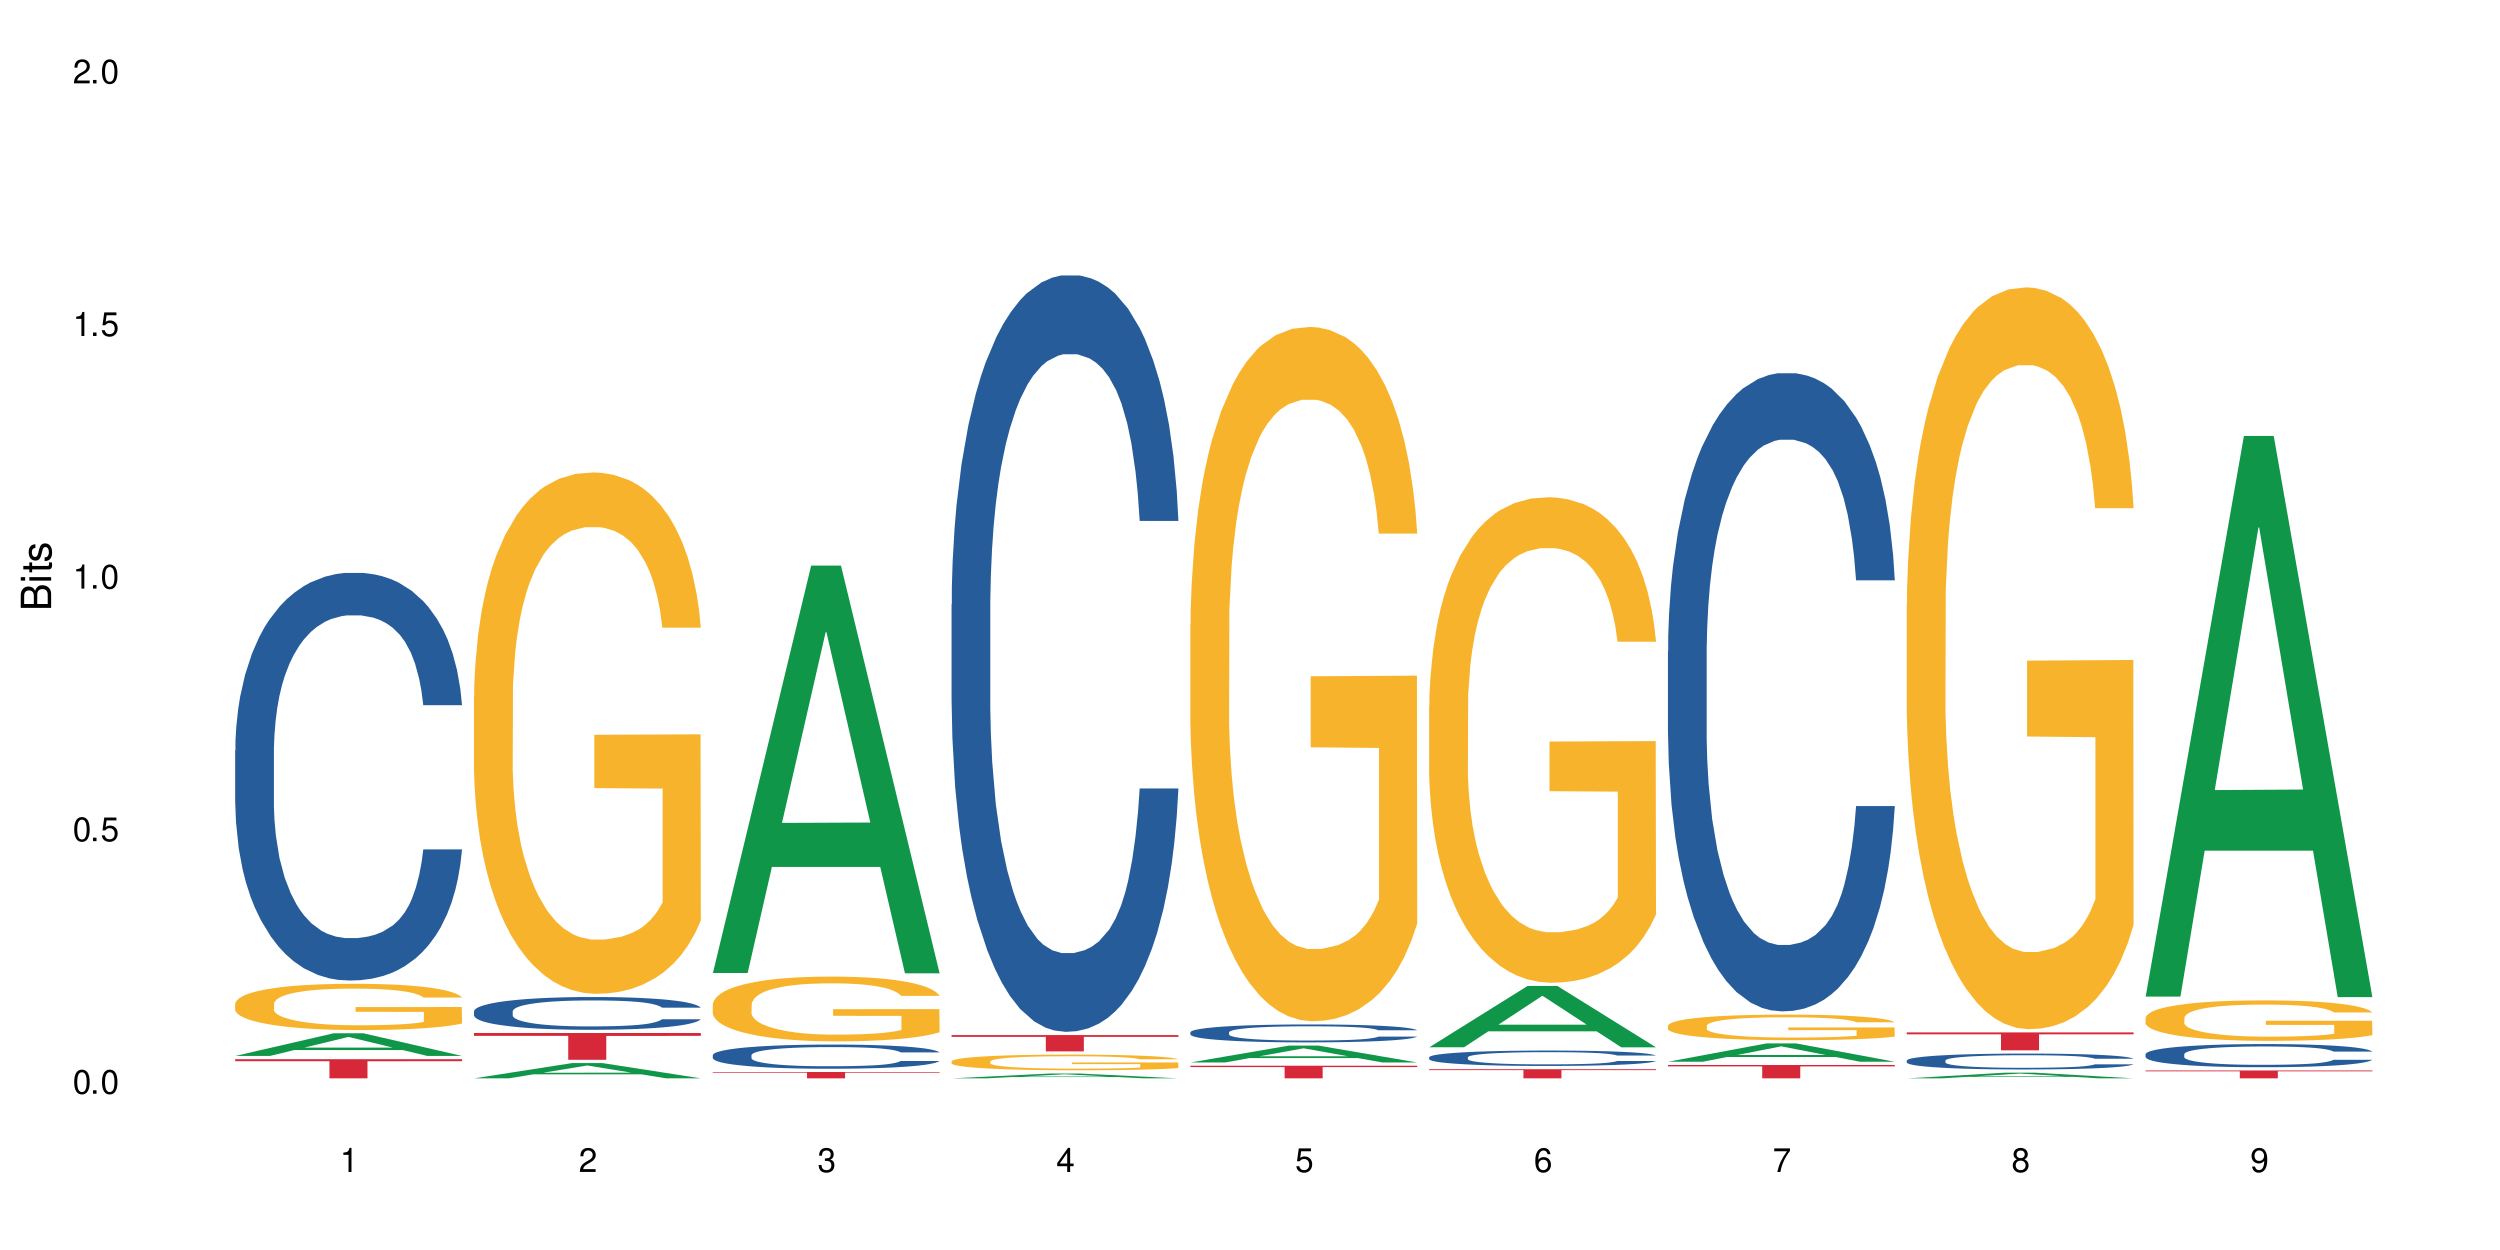<?xml version="1.0" encoding="UTF-8"?>
<svg xmlns="http://www.w3.org/2000/svg" xmlns:xlink="http://www.w3.org/1999/xlink" width="720" height="360" viewBox="0 0 720 360">
<defs>
<g>
<g id="glyph-0-0">
</g>
<g id="glyph-0-1">
<path d="M 2.641 -6.938 C 2 -6.938 1.422 -6.656 1.078 -6.172 C 0.641 -5.562 0.406 -4.641 0.406 -3.359 C 0.406 -1.016 1.188 0.219 2.641 0.219 C 4.078 0.219 4.859 -1.016 4.859 -3.297 C 4.859 -4.641 4.656 -5.547 4.203 -6.172 C 3.844 -6.656 3.281 -6.938 2.641 -6.938 Z M 2.641 -6.188 C 3.547 -6.188 4 -5.25 4 -3.375 C 4 -1.406 3.562 -0.484 2.625 -0.484 C 1.734 -0.484 1.281 -1.438 1.281 -3.344 C 1.281 -5.25 1.734 -6.188 2.641 -6.188 Z M 2.641 -6.188 "/>
</g>
<g id="glyph-0-2">
<path d="M 1.828 -1 L 0.828 -1 L 0.828 0 L 1.828 0 Z M 1.828 -1 "/>
</g>
<g id="glyph-0-3">
<path d="M 4.562 -6.797 L 1.062 -6.797 L 0.547 -3.094 L 1.328 -3.094 C 1.719 -3.562 2.047 -3.734 2.578 -3.734 C 3.484 -3.734 4.062 -3.109 4.062 -2.094 C 4.062 -1.125 3.484 -0.531 2.578 -0.531 C 1.828 -0.531 1.375 -0.906 1.188 -1.672 L 0.328 -1.672 C 0.453 -1.109 0.547 -0.844 0.75 -0.594 C 1.125 -0.078 1.828 0.219 2.594 0.219 C 3.969 0.219 4.922 -0.781 4.922 -2.219 C 4.922 -3.562 4.031 -4.484 2.719 -4.484 C 2.25 -4.484 1.859 -4.359 1.469 -4.062 L 1.734 -5.969 L 4.562 -5.969 Z M 4.562 -6.797 "/>
</g>
<g id="glyph-0-4">
<path d="M 2.484 -4.938 L 2.484 0 L 3.328 0 L 3.328 -6.938 L 2.766 -6.938 C 2.469 -5.875 2.281 -5.734 0.984 -5.562 L 0.984 -4.938 Z M 2.484 -4.938 "/>
</g>
<g id="glyph-0-5">
<path d="M 4.859 -0.828 L 1.281 -0.828 C 1.359 -1.406 1.672 -1.781 2.5 -2.281 L 3.469 -2.828 C 4.406 -3.344 4.906 -4.062 4.906 -4.906 C 4.906 -5.484 4.672 -6.031 4.266 -6.406 C 3.859 -6.766 3.375 -6.938 2.719 -6.938 C 1.859 -6.938 1.219 -6.625 0.844 -6.031 C 0.609 -5.672 0.5 -5.234 0.484 -4.531 L 1.328 -4.531 C 1.359 -5.016 1.406 -5.281 1.531 -5.516 C 1.75 -5.938 2.188 -6.203 2.703 -6.203 C 3.469 -6.203 4.031 -5.641 4.031 -4.891 C 4.031 -4.344 3.719 -3.859 3.125 -3.516 L 2.234 -3 C 0.812 -2.172 0.406 -1.531 0.328 -0.016 L 4.859 -0.016 Z M 4.859 -0.828 "/>
</g>
<g id="glyph-0-6">
<path d="M 2.125 -3.188 L 2.578 -3.188 C 3.5 -3.188 3.984 -2.766 3.984 -1.922 C 3.984 -1.062 3.469 -0.531 2.594 -0.531 C 1.656 -0.531 1.203 -1 1.156 -2.016 L 0.312 -2.016 C 0.344 -1.453 0.438 -1.094 0.609 -0.781 C 0.953 -0.109 1.625 0.219 2.547 0.219 C 3.953 0.219 4.859 -0.625 4.859 -1.938 C 4.859 -2.828 4.516 -3.297 3.703 -3.594 C 4.344 -3.844 4.656 -4.328 4.656 -5.031 C 4.656 -6.219 3.875 -6.938 2.578 -6.938 C 1.203 -6.938 0.484 -6.172 0.453 -4.703 L 1.297 -4.703 C 1.312 -5.125 1.344 -5.359 1.453 -5.578 C 1.641 -5.969 2.062 -6.203 2.594 -6.203 C 3.344 -6.203 3.797 -5.75 3.797 -5 C 3.797 -4.516 3.609 -4.219 3.25 -4.047 C 3.016 -3.953 2.703 -3.922 2.125 -3.906 Z M 2.125 -3.188 "/>
</g>
<g id="glyph-0-7">
<path d="M 3.141 -1.672 L 3.141 0 L 3.984 0 L 3.984 -1.672 L 4.984 -1.672 L 4.984 -2.438 L 3.984 -2.438 L 3.984 -6.938 L 3.359 -6.938 L 0.266 -2.578 L 0.266 -1.672 Z M 3.141 -2.438 L 1 -2.438 L 3.141 -5.5 Z M 3.141 -2.438 "/>
</g>
<g id="glyph-0-8">
<path d="M 4.781 -5.125 C 4.609 -6.266 3.891 -6.938 2.844 -6.938 C 2.094 -6.938 1.422 -6.578 1.031 -5.953 C 0.594 -5.266 0.406 -4.422 0.406 -3.172 C 0.406 -2 0.578 -1.25 0.984 -0.641 C 1.359 -0.078 1.953 0.219 2.703 0.219 C 3.984 0.219 4.922 -0.75 4.922 -2.094 C 4.922 -3.375 4.062 -4.281 2.844 -4.281 C 2.172 -4.281 1.641 -4.031 1.281 -3.516 C 1.281 -5.234 1.828 -6.188 2.797 -6.188 C 3.391 -6.188 3.797 -5.797 3.938 -5.125 Z M 2.734 -3.531 C 3.547 -3.531 4.062 -2.953 4.062 -2.031 C 4.062 -1.156 3.484 -0.531 2.703 -0.531 C 1.922 -0.531 1.328 -1.188 1.328 -2.078 C 1.328 -2.938 1.906 -3.531 2.734 -3.531 Z M 2.734 -3.531 "/>
</g>
<g id="glyph-0-9">
<path d="M 4.984 -6.797 L 0.438 -6.797 L 0.438 -5.969 L 4.109 -5.969 C 2.5 -3.656 1.828 -2.234 1.328 0 L 2.219 0 C 2.594 -2.172 3.453 -4.047 4.984 -6.094 Z M 4.984 -6.797 "/>
</g>
<g id="glyph-0-10">
<path d="M 3.75 -3.656 C 4.469 -4.094 4.688 -4.438 4.688 -5.078 C 4.688 -6.172 3.844 -6.938 2.641 -6.938 C 1.438 -6.938 0.594 -6.172 0.594 -5.094 C 0.594 -4.438 0.812 -4.094 1.516 -3.656 C 0.734 -3.266 0.359 -2.703 0.359 -1.922 C 0.359 -0.656 1.281 0.219 2.641 0.219 C 3.984 0.219 4.922 -0.656 4.922 -1.922 C 4.922 -2.703 4.531 -3.266 3.75 -3.656 Z M 2.641 -6.188 C 3.359 -6.188 3.812 -5.75 3.812 -5.062 C 3.812 -4.406 3.344 -3.984 2.641 -3.984 C 1.922 -3.984 1.453 -4.406 1.453 -5.078 C 1.453 -5.75 1.922 -6.188 2.641 -6.188 Z M 2.641 -3.266 C 3.484 -3.266 4.062 -2.719 4.062 -1.906 C 4.062 -1.078 3.484 -0.531 2.625 -0.531 C 1.797 -0.531 1.219 -1.094 1.219 -1.906 C 1.219 -2.719 1.781 -3.266 2.641 -3.266 Z M 2.641 -3.266 "/>
</g>
<g id="glyph-0-11">
<path d="M 0.516 -1.578 C 0.672 -0.453 1.406 0.219 2.438 0.219 C 3.188 0.219 3.859 -0.141 4.266 -0.766 C 4.688 -1.453 4.891 -2.297 4.891 -3.547 C 4.891 -4.719 4.703 -5.453 4.312 -6.078 C 3.938 -6.641 3.344 -6.938 2.594 -6.938 C 1.297 -6.938 0.359 -5.969 0.359 -4.625 C 0.359 -3.344 1.234 -2.453 2.453 -2.453 C 3.094 -2.453 3.578 -2.672 4.016 -3.203 C 4 -1.484 3.469 -0.531 2.5 -0.531 C 1.906 -0.531 1.484 -0.906 1.359 -1.578 Z M 2.578 -6.203 C 3.375 -6.203 3.969 -5.531 3.969 -4.641 C 3.969 -3.797 3.391 -3.188 2.547 -3.188 C 1.734 -3.188 1.234 -3.766 1.234 -4.688 C 1.234 -5.562 1.797 -6.203 2.578 -6.203 Z M 2.578 -6.203 "/>
</g>
<g id="glyph-1-0">
</g>
<g id="glyph-1-1">
<path d="M 0 -0.953 L 0 -4.891 C 0 -5.719 -0.234 -6.344 -0.734 -6.797 C -1.188 -7.234 -1.812 -7.469 -2.5 -7.469 C -3.547 -7.469 -4.188 -7 -4.625 -5.875 C -4.984 -6.688 -5.625 -7.094 -6.531 -7.094 C -7.172 -7.094 -7.734 -6.859 -8.141 -6.391 C -8.562 -5.922 -8.75 -5.344 -8.75 -4.5 L -8.75 -0.953 Z M -4.984 -2.062 L -7.766 -2.062 L -7.766 -4.219 C -7.766 -4.844 -7.688 -5.203 -7.453 -5.5 C -7.219 -5.812 -6.859 -5.969 -6.375 -5.969 C -5.891 -5.969 -5.531 -5.812 -5.297 -5.5 C -5.062 -5.203 -4.984 -4.844 -4.984 -4.219 Z M -0.984 -2.062 L -4 -2.062 L -4 -4.781 C -4 -5.766 -3.438 -6.359 -2.484 -6.359 C -1.547 -6.359 -0.984 -5.766 -0.984 -4.781 Z M -0.984 -2.062 "/>
</g>
<g id="glyph-1-2">
<path d="M -6.281 -1.797 L -6.281 -0.797 L 0 -0.797 L 0 -1.797 Z M -8.75 -1.797 L -8.75 -0.797 L -7.484 -0.797 L -7.484 -1.797 Z M -8.75 -1.797 "/>
</g>
<g id="glyph-1-3">
<path d="M -6.281 -3.047 L -6.281 -2.016 L -8.016 -2.016 L -8.016 -1.016 L -6.281 -1.016 L -6.281 -0.172 L -5.469 -0.172 L -5.469 -1.016 L -0.719 -1.016 C -0.078 -1.016 0.281 -1.453 0.281 -2.234 C 0.281 -2.5 0.25 -2.719 0.188 -3.047 L -0.641 -3.047 C -0.609 -2.906 -0.594 -2.766 -0.594 -2.562 C -0.594 -2.141 -0.719 -2.016 -1.156 -2.016 L -5.469 -2.016 L -5.469 -3.047 Z M -6.281 -3.047 "/>
</g>
<g id="glyph-1-4">
<path d="M -4.531 -5.25 C -5.766 -5.25 -6.469 -4.422 -6.469 -2.969 C -6.469 -1.516 -5.719 -0.562 -4.547 -0.562 C -3.562 -0.562 -3.094 -1.062 -2.734 -2.562 L -2.516 -3.484 C -2.344 -4.188 -2.094 -4.469 -1.641 -4.469 C -1.047 -4.469 -0.641 -3.875 -0.641 -3 C -0.641 -2.453 -0.797 -2 -1.062 -1.75 C -1.25 -1.594 -1.422 -1.531 -1.875 -1.469 L -1.875 -0.406 C -0.422 -0.453 0.281 -1.266 0.281 -2.922 C 0.281 -4.5 -0.5 -5.516 -1.719 -5.516 C -2.656 -5.516 -3.172 -4.984 -3.469 -3.734 L -3.703 -2.766 C -3.891 -1.953 -4.156 -1.609 -4.594 -1.609 C -5.188 -1.609 -5.547 -2.125 -5.547 -2.938 C -5.547 -3.75 -5.203 -4.172 -4.531 -4.203 Z M -4.531 -5.25 "/>
</g>
</g>
</defs>
<rect x="-72" y="-36" width="864" height="432" fill="rgb(100%, 100%, 100%)" fill-opacity="1"/>
<path fill-rule="nonzero" fill="rgb(6.275%, 58.824%, 28.235%)" fill-opacity="1" d="M 67.73 304.105 L 67.801 304.102 L 96.07 297.59 L 104.656 297.59 L 133.066 304.113 L 123.082 304.113 L 115.965 302.41 L 84.762 302.41 L 77.781 304.105 L 67.73 304.105 L 87.766 301.707 L 113.102 301.699 L 100.469 298.656 L 100.328 298.648 L 100.188 298.668 L 87.695 301.699 L 87.766 301.707 Z M 67.73 304.105 "/>
<path fill-rule="nonzero" fill="rgb(14.51%, 36.078%, 60%)" fill-opacity="1" d="M 67.73 216.078 L 67.812 215.973 L 67.812 213.395 L 68.051 209.316 L 68.605 204.168 L 69.164 200.625 L 70.598 194.293 L 72.59 188.176 L 74.664 183.453 L 76.176 180.664 L 77.531 178.52 L 80.637 174.547 L 82.629 172.508 L 84.781 170.684 L 87.41 168.859 L 89.324 167.785 L 93.625 166.07 L 96.812 165.316 L 99.281 164.996 L 104.621 164.996 L 107.809 165.426 L 110.117 165.961 L 112.668 166.82 L 114.82 167.785 L 118.562 170.148 L 121.91 173.152 L 123.426 174.867 L 125.816 178.195 L 127.648 181.414 L 128.922 184.207 L 130.355 188.176 L 131.629 193.004 L 132.586 198.48 L 133.066 203.094 L 121.91 203.094 L 121.352 198.801 L 120.715 195.473 L 119.52 191.074 L 118.324 187.961 L 116.652 184.848 L 115.137 182.812 L 113.066 180.773 L 111.234 179.484 L 109.32 178.52 L 107.488 177.875 L 103.984 177.23 L 99.922 177.23 L 98.406 177.445 L 95.297 178.305 L 93.625 179.055 L 91.234 180.559 L 89.562 181.953 L 87.57 184.098 L 86.215 185.922 L 84.543 188.715 L 83.348 191.18 L 81.992 194.723 L 81.195 197.406 L 80.48 200.41 L 79.84 203.953 L 79.363 207.707 L 79.043 211.68 L 78.887 215.543 L 78.887 232.176 L 79.043 236.039 L 79.441 240.547 L 80.48 247.094 L 81.992 252.781 L 83.746 257.289 L 85.418 260.508 L 86.375 262.012 L 87.648 263.727 L 89.641 265.875 L 92.512 268.02 L 94.184 268.879 L 96.734 269.738 L 99.363 270.168 L 102.867 270.168 L 105.977 269.738 L 108.047 269.199 L 110.199 268.34 L 113.145 266.516 L 114.98 264.801 L 116.57 262.762 L 117.766 260.723 L 118.562 259.004 L 119.758 255.68 L 120.715 252.031 L 121.434 248.273 L 121.91 244.625 L 133.066 244.625 L 132.586 248.918 L 131.871 253.102 L 131.152 256.215 L 130.039 259.973 L 128.762 263.297 L 126.93 267.055 L 125.418 269.523 L 123.426 272.207 L 121.59 274.246 L 119.602 276.07 L 116.652 278.215 L 114.738 279.289 L 112.668 280.254 L 110.199 281.113 L 107.09 281.863 L 103.746 282.293 L 100.637 282.398 L 97.289 282.188 L 94.82 281.758 L 91.555 280.789 L 87.492 278.859 L 84.543 276.82 L 82.23 274.781 L 80.238 272.633 L 78.008 269.738 L 75.141 265.016 L 73.387 261.367 L 72.191 258.359 L 70.84 254.176 L 69.883 250.418 L 68.766 244.41 L 67.969 236.789 L 67.73 230.887 Z M 67.73 216.078 "/>
<path fill-rule="nonzero" fill="rgb(96.863%, 70.196%, 16.863%)" fill-opacity="1" d="M 67.73 289.039 L 67.812 289.027 L 67.812 288.781 L 68.129 288.234 L 68.926 287.48 L 69.961 286.859 L 71.078 286.371 L 71.793 286.117 L 72.988 285.75 L 74.023 285.484 L 76.656 284.938 L 80 284.426 L 81.832 284.207 L 83.906 284 L 86.852 283.766 L 88.207 283.684 L 92.352 283.488 L 97.051 283.367 L 102.23 283.328 L 104.621 283.34 L 107.887 283.391 L 112.348 283.523 L 114.898 283.645 L 116.891 283.766 L 118.961 283.926 L 121.512 284.168 L 123.902 284.461 L 125.816 284.754 L 127.727 285.117 L 129.32 285.508 L 130.676 285.934 L 131.871 286.445 L 132.586 286.871 L 133.066 287.297 L 121.988 287.297 L 121.352 286.871 L 120.637 286.543 L 119.441 286.141 L 118.246 285.848 L 117.051 285.617 L 114.82 285.301 L 112.906 285.105 L 110.516 284.938 L 108.207 284.828 L 105.578 284.754 L 103.984 284.73 L 99.762 284.73 L 95.938 284.812 L 93.707 284.91 L 92.113 285.008 L 89.879 285.191 L 88.527 285.336 L 87.73 285.434 L 85.34 285.812 L 83.746 286.152 L 82.871 286.383 L 81.754 286.75 L 80.957 287.078 L 80.082 287.566 L 79.602 287.93 L 78.965 288.758 L 78.887 290.949 L 79.125 291.414 L 79.602 291.91 L 80.238 292.352 L 81.195 292.812 L 82.152 293.164 L 83.824 293.641 L 85.258 293.957 L 86.375 294.164 L 88.527 294.492 L 89.402 294.602 L 91.473 294.82 L 93.625 294.992 L 96.254 295.137 L 98.246 295.211 L 101.434 295.273 L 105.496 295.273 L 110.277 295.199 L 113.305 295.102 L 115.379 295.004 L 116.73 294.918 L 118.406 294.785 L 119.602 294.664 L 120.715 294.531 L 122.07 294.324 L 122.07 291.414 L 102.391 291.402 L 102.391 290.035 L 132.984 290.023 L 133.066 294.785 L 131.391 295.113 L 129.32 295.43 L 127.328 295.676 L 125.258 295.879 L 122.309 296.113 L 119.918 296.258 L 116.254 296.43 L 112.906 296.539 L 109.402 296.609 L 106.293 296.648 L 102.629 296.66 L 99.363 296.637 L 95.855 296.562 L 93.066 296.465 L 90.52 296.344 L 87.969 296.184 L 84.781 295.93 L 82.711 295.723 L 80.559 295.469 L 78.406 295.164 L 76.496 294.832 L 75.219 294.578 L 73.945 294.285 L 72.59 293.922 L 71.316 293.508 L 70.359 293.129 L 69.484 292.703 L 68.848 292.301 L 68.211 291.754 L 67.891 291.316 L 67.73 290.938 Z M 67.73 289.039 "/>
<path fill-rule="nonzero" fill="rgb(83.922%, 15.686%, 22.353%)" fill-opacity="1" d="M 67.73 305.043 L 133.066 305.043 L 133.066 305.633 L 105.836 305.637 L 105.836 310.566 L 94.879 310.566 L 94.879 305.645 L 94.723 305.633 L 67.73 305.633 Z M 67.73 305.043 "/>
<path fill-rule="nonzero" fill="rgb(6.275%, 58.824%, 28.235%)" fill-opacity="1" d="M 136.504 310.562 L 136.574 310.559 L 164.844 306.156 L 173.43 306.156 L 201.836 310.566 L 191.855 310.566 L 184.738 309.414 L 153.535 309.414 L 146.555 310.562 L 136.504 310.562 L 156.535 308.941 L 181.875 308.934 L 169.242 306.875 L 169.102 306.871 L 168.961 306.883 L 156.469 308.934 L 156.535 308.941 Z M 136.504 310.562 "/>
<path fill-rule="nonzero" fill="rgb(14.51%, 36.078%, 60%)" fill-opacity="1" d="M 136.504 291.254 L 136.582 291.242 L 136.582 291.035 L 136.824 290.711 L 137.379 290.297 L 137.938 290.012 L 139.371 289.5 L 141.363 289.012 L 143.434 288.629 L 144.949 288.406 L 146.305 288.234 L 149.41 287.914 L 151.402 287.75 L 153.555 287.605 L 156.184 287.457 L 158.098 287.371 L 162.398 287.234 L 165.586 287.172 L 168.055 287.148 L 173.395 287.148 L 176.582 287.18 L 178.891 287.223 L 181.441 287.293 L 183.594 287.371 L 187.336 287.562 L 190.684 287.801 L 192.195 287.941 L 194.586 288.207 L 196.418 288.465 L 197.695 288.691 L 199.129 289.012 L 200.402 289.398 L 201.359 289.836 L 201.836 290.207 L 190.684 290.207 L 190.125 289.863 L 189.488 289.598 L 188.293 289.242 L 187.098 288.992 L 185.426 288.742 L 183.91 288.578 L 181.84 288.414 L 180.008 288.312 L 178.094 288.234 L 176.262 288.184 L 172.758 288.129 L 168.691 288.129 L 167.18 288.148 L 164.07 288.215 L 162.398 288.277 L 160.008 288.398 L 158.336 288.508 L 156.344 288.684 L 154.988 288.828 L 153.316 289.055 L 152.121 289.25 L 150.766 289.535 L 149.969 289.75 L 149.25 289.992 L 148.613 290.277 L 148.137 290.578 L 147.816 290.898 L 147.66 291.211 L 147.66 292.547 L 147.816 292.855 L 148.215 293.219 L 149.25 293.746 L 150.766 294.203 L 152.52 294.566 L 154.191 294.824 L 155.148 294.945 L 156.422 295.082 L 158.414 295.254 L 161.281 295.426 L 162.957 295.496 L 165.504 295.566 L 168.137 295.602 L 171.641 295.602 L 174.746 295.566 L 176.82 295.523 L 178.973 295.453 L 181.918 295.309 L 183.75 295.168 L 185.344 295.004 L 186.539 294.84 L 187.336 294.703 L 188.531 294.434 L 189.488 294.141 L 190.203 293.84 L 190.684 293.547 L 201.836 293.547 L 201.359 293.891 L 200.645 294.227 L 199.926 294.48 L 198.809 294.781 L 197.535 295.047 L 195.703 295.352 L 194.188 295.547 L 192.195 295.766 L 190.363 295.926 L 188.371 296.074 L 185.426 296.246 L 183.512 296.332 L 181.441 296.41 L 178.973 296.48 L 175.863 296.539 L 172.516 296.574 L 169.41 296.582 L 166.062 296.566 L 163.594 296.531 L 160.328 296.453 L 156.262 296.297 L 153.316 296.133 L 151.004 295.973 L 149.012 295.797 L 146.781 295.566 L 143.914 295.188 L 142.16 294.895 L 140.965 294.652 L 139.609 294.316 L 138.656 294.012 L 137.539 293.531 L 136.742 292.918 L 136.504 292.441 Z M 136.504 291.254 "/>
<path fill-rule="nonzero" fill="rgb(96.863%, 70.196%, 16.863%)" fill-opacity="1" d="M 136.504 200.375 L 136.582 200.238 L 136.582 197.492 L 136.902 191.324 L 137.699 182.82 L 138.734 175.828 L 139.852 170.34 L 140.566 167.461 L 141.762 163.348 L 142.797 160.332 L 145.426 154.16 L 148.773 148.402 L 150.605 145.934 L 152.68 143.602 L 155.625 140.996 L 156.98 140.035 L 161.125 137.84 L 165.824 136.469 L 171.004 136.059 L 173.395 136.195 L 176.66 136.746 L 181.121 138.254 L 183.672 139.625 L 185.664 140.996 L 187.734 142.777 L 190.285 145.52 L 192.676 148.812 L 194.586 152.102 L 196.5 156.219 L 198.094 160.605 L 199.449 165.406 L 200.645 171.164 L 201.359 175.965 L 201.836 180.766 L 190.762 180.766 L 190.125 175.965 L 189.41 172.262 L 188.215 167.734 L 187.02 164.445 L 185.824 161.84 L 183.594 158.273 L 181.68 156.078 L 179.289 154.16 L 176.98 152.926 L 174.348 152.102 L 172.758 151.828 L 168.535 151.828 L 164.707 152.789 L 162.477 153.887 L 160.883 154.984 L 158.652 157.039 L 157.301 158.684 L 156.504 159.781 L 154.113 164.035 L 152.52 167.875 L 151.641 170.48 L 150.527 174.594 L 149.73 178.297 L 148.852 183.781 L 148.375 187.895 L 147.738 197.219 L 147.66 221.902 L 147.898 227.113 L 148.375 232.738 L 149.012 237.672 L 149.969 242.883 L 150.926 246.859 L 152.598 252.211 L 154.031 255.773 L 155.148 258.105 L 157.301 261.809 L 158.176 263.043 L 160.246 265.512 L 162.398 267.43 L 165.027 269.078 L 167.02 269.898 L 170.207 270.586 L 174.27 270.586 L 179.051 269.762 L 182.078 268.664 L 184.148 267.566 L 185.504 266.609 L 187.176 265.102 L 188.371 263.727 L 189.488 262.219 L 190.844 259.891 L 190.844 227.113 L 171.164 226.977 L 171.164 211.617 L 201.758 211.48 L 201.836 265.102 L 200.164 268.801 L 198.094 272.367 L 196.102 275.109 L 194.031 277.441 L 191.082 280.047 L 188.691 281.691 L 185.027 283.613 L 181.68 284.848 L 178.176 285.668 L 175.066 286.082 L 171.402 286.219 L 168.137 285.945 L 164.629 285.121 L 161.84 284.023 L 159.289 282.652 L 156.742 280.871 L 153.555 277.988 L 151.484 275.66 L 149.332 272.777 L 147.18 269.352 L 145.27 265.648 L 143.992 262.77 L 142.719 259.477 L 141.363 255.363 L 140.09 250.699 L 139.133 246.449 L 138.258 241.648 L 137.617 237.125 L 136.98 230.953 L 136.664 226.016 L 136.504 221.766 Z M 136.504 200.375 "/>
<path fill-rule="nonzero" fill="rgb(83.922%, 15.686%, 22.353%)" fill-opacity="1" d="M 136.504 297.512 L 201.836 297.512 L 201.836 298.336 L 174.609 298.344 L 174.609 305.227 L 163.652 305.227 L 163.652 298.352 L 163.496 298.336 L 136.504 298.336 Z M 136.504 297.512 "/>
<path fill-rule="nonzero" fill="rgb(6.275%, 58.824%, 28.235%)" fill-opacity="1" d="M 205.277 280.219 L 205.348 280.109 L 233.617 162.898 L 242.203 162.898 L 270.609 280.328 L 260.629 280.328 L 253.508 249.676 L 222.309 249.676 L 215.328 280.219 L 205.277 280.219 L 225.309 236.996 L 250.648 236.887 L 238.012 182.082 L 237.875 181.973 L 237.734 182.305 L 225.238 236.887 L 225.309 236.996 Z M 205.277 280.219 "/>
<path fill-rule="nonzero" fill="rgb(14.51%, 36.078%, 60%)" fill-opacity="1" d="M 205.277 303.871 L 205.355 303.863 L 205.355 303.711 L 205.594 303.469 L 206.152 303.164 L 206.711 302.953 L 208.145 302.578 L 210.137 302.215 L 212.207 301.938 L 213.723 301.77 L 215.078 301.645 L 218.184 301.406 L 220.176 301.285 L 222.328 301.18 L 224.957 301.07 L 226.867 301.008 L 231.172 300.906 L 234.359 300.859 L 236.828 300.84 L 242.168 300.84 L 245.352 300.867 L 247.664 300.898 L 250.215 300.949 L 252.363 301.008 L 256.109 301.148 L 259.457 301.324 L 260.969 301.426 L 263.359 301.625 L 265.191 301.816 L 266.469 301.98 L 267.902 302.215 L 269.176 302.5 L 270.133 302.824 L 270.609 303.098 L 259.457 303.098 L 258.898 302.844 L 258.262 302.648 L 257.066 302.387 L 255.871 302.203 L 254.195 302.02 L 252.684 301.898 L 250.613 301.777 L 248.777 301.699 L 246.867 301.645 L 245.035 301.605 L 241.527 301.566 L 237.465 301.566 L 235.953 301.578 L 232.844 301.629 L 231.172 301.676 L 228.781 301.766 L 227.109 301.848 L 225.117 301.973 L 223.762 302.082 L 222.09 302.246 L 220.895 302.395 L 219.539 302.602 L 218.742 302.762 L 218.023 302.941 L 217.387 303.152 L 216.91 303.375 L 216.59 303.609 L 216.43 303.836 L 216.43 304.824 L 216.59 305.051 L 216.988 305.32 L 218.023 305.707 L 219.539 306.043 L 221.293 306.312 L 222.965 306.504 L 223.922 306.59 L 225.195 306.691 L 227.188 306.82 L 230.055 306.949 L 231.73 307 L 234.277 307.051 L 236.906 307.074 L 240.414 307.074 L 243.52 307.051 L 245.594 307.016 L 247.742 306.965 L 250.691 306.859 L 252.523 306.758 L 254.117 306.637 L 255.312 306.516 L 256.109 306.414 L 257.305 306.215 L 258.262 306 L 258.977 305.777 L 259.457 305.562 L 270.609 305.562 L 270.133 305.816 L 269.414 306.062 L 268.699 306.246 L 267.582 306.469 L 266.309 306.668 L 264.477 306.891 L 262.961 307.035 L 260.969 307.195 L 259.137 307.316 L 257.145 307.426 L 254.195 307.551 L 252.285 307.617 L 250.215 307.672 L 247.742 307.723 L 244.637 307.77 L 241.289 307.793 L 238.184 307.801 L 234.836 307.789 L 232.367 307.762 L 229.098 307.703 L 225.035 307.59 L 222.09 307.469 L 219.777 307.348 L 217.785 307.223 L 215.555 307.051 L 212.688 306.77 L 210.934 306.555 L 209.738 306.375 L 208.383 306.129 L 207.426 305.906 L 206.312 305.547 L 205.516 305.098 L 205.277 304.746 Z M 205.277 303.871 "/>
<path fill-rule="nonzero" fill="rgb(96.863%, 70.196%, 16.863%)" fill-opacity="1" d="M 205.277 289.25 L 205.355 289.23 L 205.355 288.891 L 205.676 288.125 L 206.473 287.066 L 207.508 286.199 L 208.621 285.516 L 209.34 285.16 L 210.535 284.648 L 211.57 284.273 L 214.199 283.508 L 217.547 282.793 L 219.379 282.484 L 221.449 282.195 L 224.398 281.871 L 225.754 281.754 L 229.895 281.48 L 234.598 281.309 L 239.777 281.258 L 242.168 281.277 L 245.434 281.344 L 249.895 281.531 L 252.445 281.703 L 254.438 281.871 L 256.508 282.094 L 259.059 282.434 L 261.449 282.844 L 263.359 283.25 L 265.273 283.762 L 266.867 284.309 L 268.219 284.902 L 269.414 285.621 L 270.133 286.215 L 270.609 286.812 L 259.535 286.812 L 258.898 286.215 L 258.18 285.758 L 256.984 285.195 L 255.789 284.785 L 254.594 284.461 L 252.363 284.02 L 250.453 283.746 L 248.062 283.508 L 245.75 283.355 L 243.121 283.25 L 241.527 283.219 L 237.305 283.219 L 233.48 283.336 L 231.25 283.473 L 229.656 283.609 L 227.426 283.863 L 226.07 284.07 L 225.273 284.207 L 222.883 284.734 L 221.293 285.211 L 220.414 285.535 L 219.301 286.047 L 218.504 286.504 L 217.625 287.188 L 217.148 287.699 L 216.512 288.855 L 216.43 291.922 L 216.672 292.57 L 217.148 293.27 L 217.785 293.883 L 218.742 294.531 L 219.699 295.023 L 221.371 295.688 L 222.805 296.133 L 223.922 296.422 L 226.07 296.879 L 226.949 297.035 L 229.02 297.34 L 231.172 297.578 L 233.801 297.785 L 235.793 297.887 L 238.98 297.973 L 243.043 297.973 L 247.824 297.867 L 250.852 297.73 L 252.922 297.598 L 254.277 297.477 L 255.949 297.289 L 257.145 297.117 L 258.262 296.934 L 259.613 296.641 L 259.613 292.57 L 239.934 292.555 L 239.934 290.645 L 270.531 290.629 L 270.609 297.289 L 268.938 297.75 L 266.867 298.191 L 264.875 298.531 L 262.801 298.824 L 259.855 299.145 L 257.465 299.352 L 253.801 299.59 L 250.453 299.742 L 246.945 299.844 L 243.84 299.895 L 240.176 299.914 L 236.906 299.879 L 233.402 299.777 L 230.613 299.641 L 228.062 299.469 L 225.516 299.25 L 222.328 298.891 L 220.254 298.602 L 218.105 298.242 L 215.953 297.816 L 214.039 297.359 L 212.766 297 L 211.492 296.59 L 210.137 296.078 L 208.863 295.5 L 207.906 294.973 L 207.027 294.375 L 206.391 293.812 L 205.754 293.047 L 205.438 292.434 L 205.277 291.906 Z M 205.277 289.25 "/>
<path fill-rule="nonzero" fill="rgb(83.922%, 15.686%, 22.353%)" fill-opacity="1" d="M 205.277 308.727 L 270.609 308.727 L 270.609 308.926 L 243.383 308.926 L 243.383 310.566 L 232.426 310.566 L 232.426 308.93 L 232.266 308.926 L 205.277 308.926 Z M 205.277 308.727 "/>
<path fill-rule="nonzero" fill="rgb(6.275%, 58.824%, 28.235%)" fill-opacity="1" d="M 274.051 310.566 L 274.117 310.566 L 302.387 309.172 L 310.973 309.172 L 339.383 310.566 L 329.402 310.566 L 322.281 310.203 L 291.082 310.203 L 284.102 310.566 L 274.051 310.566 L 294.082 310.051 L 319.422 310.051 L 306.785 309.398 L 306.645 309.398 L 306.508 309.402 L 294.012 310.051 L 294.082 310.051 Z M 274.051 310.566 "/>
<path fill-rule="nonzero" fill="rgb(14.51%, 36.078%, 60%)" fill-opacity="1" d="M 274.051 174.117 L 274.129 173.918 L 274.129 169.141 L 274.367 161.574 L 274.926 152.016 L 275.484 145.445 L 276.918 133.695 L 278.91 122.348 L 280.98 113.586 L 282.496 108.41 L 283.848 104.426 L 286.957 97.059 L 288.949 93.273 L 291.102 89.891 L 293.73 86.504 L 295.641 84.512 L 299.945 81.328 L 303.129 79.934 L 305.602 79.336 L 310.938 79.336 L 314.125 80.133 L 316.438 81.129 L 318.984 82.723 L 321.137 84.512 L 324.883 88.895 L 328.23 94.469 L 329.742 97.656 L 332.133 103.828 L 333.965 109.801 L 335.238 114.98 L 336.676 122.348 L 337.949 131.309 L 338.906 141.461 L 339.383 150.023 L 328.23 150.023 L 327.672 142.059 L 327.035 135.887 L 325.84 127.723 L 324.645 121.949 L 322.969 116.176 L 321.457 112.391 L 319.383 108.605 L 317.551 106.219 L 315.641 104.426 L 313.809 103.23 L 310.301 102.035 L 306.238 102.035 L 304.723 102.434 L 301.617 104.027 L 299.945 105.422 L 297.555 108.211 L 295.879 110.797 L 293.887 114.781 L 292.535 118.164 L 290.859 123.344 L 289.664 127.922 L 288.312 134.492 L 287.516 139.473 L 286.797 145.047 L 286.16 151.617 L 285.684 158.586 L 285.363 165.953 L 285.203 173.125 L 285.203 203.988 L 285.363 211.156 L 285.762 219.52 L 286.797 231.664 L 288.312 242.219 L 290.062 250.582 L 291.738 256.555 L 292.691 259.344 L 293.969 262.527 L 295.961 266.512 L 298.828 270.492 L 300.5 272.086 L 303.051 273.68 L 305.68 274.477 L 309.188 274.477 L 312.293 273.68 L 314.363 272.684 L 316.516 271.09 L 319.465 267.707 L 321.297 264.52 L 322.891 260.738 L 324.086 256.953 L 324.883 253.77 L 326.078 247.594 L 327.035 240.824 L 327.75 233.855 L 328.23 227.086 L 339.383 227.086 L 338.906 235.051 L 338.188 242.816 L 337.473 248.59 L 336.355 255.559 L 335.082 261.734 L 333.25 268.703 L 331.734 273.281 L 329.742 278.262 L 327.91 282.043 L 325.918 285.43 L 322.969 289.41 L 321.059 291.402 L 318.984 293.195 L 316.516 294.785 L 313.41 296.18 L 310.062 296.977 L 306.957 297.176 L 303.609 296.777 L 301.141 295.98 L 297.871 294.191 L 293.809 290.605 L 290.859 286.82 L 288.551 283.039 L 286.559 279.055 L 284.328 273.68 L 281.457 264.918 L 279.707 258.148 L 278.512 252.574 L 277.156 244.809 L 276.199 237.84 L 275.086 226.688 L 274.289 212.551 L 274.051 201.598 Z M 274.051 174.117 "/>
<path fill-rule="nonzero" fill="rgb(96.863%, 70.196%, 16.863%)" fill-opacity="1" d="M 274.051 305.664 L 274.129 305.66 L 274.129 305.578 L 274.449 305.391 L 275.246 305.137 L 276.281 304.926 L 277.395 304.762 L 278.113 304.676 L 279.309 304.551 L 280.344 304.461 L 282.973 304.273 L 286.32 304.102 L 288.152 304.027 L 290.223 303.957 L 293.172 303.879 L 294.527 303.852 L 298.668 303.785 L 303.371 303.742 L 308.547 303.73 L 310.938 303.734 L 314.207 303.75 L 318.668 303.797 L 321.219 303.84 L 323.207 303.879 L 325.281 303.934 L 327.832 304.016 L 330.219 304.113 L 332.133 304.215 L 334.043 304.336 L 335.637 304.469 L 336.992 304.613 L 338.188 304.785 L 338.906 304.93 L 339.383 305.074 L 328.309 305.074 L 327.672 304.93 L 326.953 304.82 L 325.758 304.684 L 324.562 304.586 L 323.367 304.508 L 321.137 304.398 L 319.227 304.332 L 316.836 304.273 L 314.523 304.238 L 311.895 304.215 L 310.301 304.207 L 306.078 304.207 L 302.254 304.234 L 300.023 304.266 L 298.43 304.301 L 296.199 304.363 L 294.844 304.41 L 294.047 304.445 L 291.656 304.57 L 290.062 304.688 L 289.188 304.766 L 288.07 304.891 L 287.273 305 L 286.398 305.164 L 285.922 305.289 L 285.285 305.57 L 285.203 306.309 L 285.441 306.469 L 285.922 306.637 L 286.559 306.785 L 287.516 306.941 L 288.469 307.059 L 290.145 307.223 L 291.578 307.328 L 292.691 307.398 L 294.844 307.508 L 295.723 307.547 L 297.793 307.621 L 299.945 307.68 L 302.574 307.727 L 304.566 307.754 L 307.75 307.773 L 311.816 307.773 L 316.598 307.75 L 319.625 307.715 L 321.695 307.684 L 323.051 307.652 L 324.723 307.609 L 325.918 307.566 L 327.035 307.523 L 328.387 307.453 L 328.387 306.469 L 308.707 306.465 L 308.707 306 L 339.305 305.996 L 339.383 307.609 L 337.711 307.719 L 335.637 307.828 L 333.645 307.91 L 331.574 307.98 L 328.625 308.059 L 326.238 308.105 L 322.57 308.164 L 319.227 308.203 L 315.719 308.227 L 312.613 308.238 L 308.945 308.242 L 305.68 308.234 L 302.176 308.211 L 299.387 308.176 L 296.836 308.137 L 294.285 308.082 L 291.102 307.996 L 289.027 307.926 L 286.875 307.84 L 284.727 307.734 L 282.812 307.625 L 281.539 307.539 L 280.266 307.438 L 278.91 307.316 L 277.633 307.176 L 276.68 307.047 L 275.801 306.902 L 275.164 306.77 L 274.527 306.582 L 274.207 306.434 L 274.051 306.305 Z M 274.051 305.664 "/>
<path fill-rule="nonzero" fill="rgb(83.922%, 15.686%, 22.353%)" fill-opacity="1" d="M 274.051 298.105 L 339.383 298.105 L 339.383 298.609 L 312.152 298.613 L 312.152 302.801 L 301.199 302.801 L 301.199 298.617 L 301.039 298.609 L 274.051 298.609 Z M 274.051 298.105 "/>
<path fill-rule="nonzero" fill="rgb(6.275%, 58.824%, 28.235%)" fill-opacity="1" d="M 342.82 305.992 L 342.891 305.988 L 371.16 301.137 L 379.746 301.137 L 408.156 305.996 L 398.176 305.996 L 391.055 304.727 L 359.852 304.727 L 352.875 305.992 L 342.82 305.992 L 362.855 304.203 L 388.191 304.199 L 375.559 301.93 L 375.418 301.926 L 375.281 301.938 L 362.785 304.199 L 362.855 304.203 Z M 342.82 305.992 "/>
<path fill-rule="nonzero" fill="rgb(14.51%, 36.078%, 60%)" fill-opacity="1" d="M 342.82 297.289 L 342.902 297.285 L 342.902 297.172 L 343.141 296.992 L 343.699 296.766 L 344.258 296.609 L 345.691 296.332 L 347.684 296.062 L 349.754 295.855 L 351.266 295.73 L 352.621 295.637 L 355.73 295.461 L 357.723 295.371 L 359.871 295.293 L 362.5 295.211 L 364.414 295.164 L 368.715 295.09 L 371.902 295.055 L 374.375 295.043 L 379.711 295.043 L 382.898 295.062 L 385.211 295.086 L 387.758 295.121 L 389.91 295.164 L 393.656 295.27 L 397 295.402 L 398.516 295.477 L 400.906 295.621 L 402.738 295.766 L 404.012 295.887 L 405.445 296.062 L 406.723 296.273 L 407.68 296.516 L 408.156 296.719 L 397 296.719 L 396.445 296.527 L 395.805 296.383 L 394.609 296.188 L 393.414 296.051 L 391.742 295.914 L 390.23 295.824 L 388.156 295.734 L 386.324 295.68 L 384.414 295.637 L 382.578 295.609 L 379.074 295.578 L 375.012 295.578 L 373.496 295.59 L 370.391 295.629 L 368.715 295.66 L 366.324 295.727 L 364.652 295.789 L 362.66 295.883 L 361.305 295.961 L 359.633 296.086 L 358.438 296.195 L 357.082 296.352 L 356.285 296.469 L 355.57 296.602 L 354.934 296.754 L 354.453 296.922 L 354.137 297.098 L 353.977 297.266 L 353.977 297.996 L 354.137 298.168 L 354.535 298.367 L 355.57 298.652 L 357.082 298.902 L 358.836 299.102 L 360.508 299.246 L 361.465 299.309 L 362.742 299.387 L 364.734 299.48 L 367.602 299.574 L 369.273 299.613 L 371.824 299.648 L 374.453 299.668 L 377.957 299.668 L 381.066 299.648 L 383.137 299.625 L 385.289 299.59 L 388.238 299.508 L 390.07 299.434 L 391.664 299.344 L 392.859 299.254 L 393.656 299.18 L 394.852 299.031 L 395.805 298.871 L 396.523 298.707 L 397 298.547 L 408.156 298.547 L 407.68 298.734 L 406.961 298.918 L 406.242 299.055 L 405.129 299.219 L 403.852 299.367 L 402.02 299.531 L 400.508 299.641 L 398.516 299.758 L 396.684 299.848 L 394.691 299.93 L 391.742 300.023 L 389.832 300.07 L 387.758 300.113 L 385.289 300.152 L 382.18 300.184 L 378.836 300.203 L 375.727 300.207 L 372.383 300.199 L 369.91 300.18 L 366.645 300.137 L 362.582 300.051 L 359.633 299.961 L 357.324 299.871 L 355.332 299.777 L 353.102 299.648 L 350.23 299.441 L 348.48 299.281 L 347.285 299.148 L 345.93 298.965 L 344.973 298.801 L 343.859 298.535 L 343.062 298.199 L 342.82 297.941 Z M 342.82 297.289 "/>
<path fill-rule="nonzero" fill="rgb(96.863%, 70.196%, 16.863%)" fill-opacity="1" d="M 342.82 179.797 L 342.902 179.613 L 342.902 175.961 L 343.219 167.742 L 344.016 156.422 L 345.051 147.105 L 346.168 139.801 L 346.887 135.969 L 348.082 130.488 L 349.117 126.473 L 351.746 118.254 L 355.094 110.586 L 356.926 107.297 L 358.996 104.191 L 361.945 100.723 L 363.297 99.445 L 367.441 96.523 L 372.141 94.695 L 377.32 94.148 L 379.711 94.332 L 382.977 95.062 L 387.441 97.07 L 389.988 98.898 L 391.98 100.723 L 394.055 103.098 L 396.602 106.75 L 398.992 111.133 L 400.906 115.516 L 402.816 120.992 L 404.41 126.836 L 405.766 133.227 L 406.961 140.898 L 407.68 147.289 L 408.156 153.68 L 397.082 153.68 L 396.445 147.289 L 395.727 142.359 L 394.531 136.332 L 393.336 131.949 L 392.141 128.48 L 389.91 123.73 L 387.996 120.809 L 385.609 118.254 L 383.297 116.609 L 380.668 115.516 L 379.074 115.148 L 374.852 115.148 L 371.027 116.426 L 368.797 117.887 L 367.203 119.348 L 364.973 122.09 L 363.617 124.281 L 362.82 125.742 L 360.43 131.402 L 358.836 136.516 L 357.961 139.984 L 356.844 145.465 L 356.047 150.395 L 355.172 157.699 L 354.695 163.176 L 354.055 175.594 L 353.977 208.465 L 354.215 215.406 L 354.695 222.895 L 355.332 229.469 L 356.285 236.406 L 357.242 241.703 L 358.918 248.824 L 360.352 253.574 L 361.465 256.676 L 363.617 261.609 L 364.492 263.25 L 366.566 266.539 L 368.715 269.094 L 371.344 271.285 L 373.336 272.383 L 376.523 273.293 L 380.59 273.293 L 385.367 272.199 L 388.395 270.738 L 390.469 269.277 L 391.824 268 L 393.496 265.992 L 394.691 264.164 L 395.805 262.156 L 397.16 259.051 L 397.16 215.406 L 377.48 215.223 L 377.48 194.77 L 408.074 194.586 L 408.156 265.992 L 406.484 270.922 L 404.41 275.668 L 402.418 279.32 L 400.348 282.426 L 397.398 285.895 L 395.008 288.086 L 391.344 290.645 L 387.996 292.285 L 384.492 293.383 L 381.387 293.93 L 377.719 294.113 L 374.453 293.746 L 370.949 292.652 L 368.16 291.191 L 365.609 289.363 L 363.059 286.992 L 359.871 283.156 L 357.801 280.051 L 355.648 276.215 L 353.5 271.652 L 351.586 266.723 L 350.312 262.887 L 349.035 258.504 L 347.684 253.023 L 346.406 246.816 L 345.449 241.156 L 344.574 234.762 L 343.938 228.738 L 343.301 220.52 L 342.98 213.945 L 342.82 208.285 Z M 342.82 179.797 "/>
<path fill-rule="nonzero" fill="rgb(83.922%, 15.686%, 22.353%)" fill-opacity="1" d="M 342.82 306.926 L 408.156 306.926 L 408.156 307.316 L 380.926 307.32 L 380.926 310.566 L 369.973 310.566 L 369.973 307.324 L 369.812 307.316 L 342.82 307.316 Z M 342.82 306.926 "/>
<path fill-rule="nonzero" fill="rgb(6.275%, 58.824%, 28.235%)" fill-opacity="1" d="M 411.594 301.617 L 411.664 301.602 L 439.934 283.957 L 448.52 283.957 L 476.93 301.637 L 466.945 301.637 L 459.828 297.02 L 428.625 297.02 L 421.645 301.617 L 411.594 301.617 L 431.629 295.113 L 456.965 295.094 L 444.332 286.848 L 444.191 286.828 L 444.051 286.879 L 431.559 295.094 L 431.629 295.113 Z M 411.594 301.617 "/>
<path fill-rule="nonzero" fill="rgb(14.51%, 36.078%, 60%)" fill-opacity="1" d="M 411.594 304.492 L 411.676 304.488 L 411.676 304.391 L 411.914 304.238 L 412.473 304.043 L 413.027 303.91 L 414.461 303.668 L 416.453 303.438 L 418.527 303.262 L 420.039 303.156 L 421.395 303.074 L 424.5 302.926 L 426.492 302.848 L 428.645 302.777 L 431.273 302.711 L 433.188 302.668 L 437.488 302.605 L 440.676 302.578 L 443.145 302.562 L 448.484 302.562 L 451.672 302.582 L 453.98 302.602 L 456.531 302.633 L 458.684 302.668 L 462.426 302.758 L 465.773 302.871 L 467.289 302.938 L 469.68 303.062 L 471.512 303.184 L 472.785 303.289 L 474.219 303.438 L 475.496 303.621 L 476.449 303.828 L 476.93 304 L 465.773 304 L 465.215 303.84 L 464.578 303.715 L 463.383 303.547 L 462.188 303.43 L 460.516 303.312 L 459 303.238 L 456.93 303.16 L 455.098 303.109 L 453.184 303.074 L 451.352 303.051 L 447.848 303.027 L 443.785 303.027 L 442.27 303.035 L 439.164 303.066 L 437.488 303.094 L 435.098 303.152 L 433.426 303.203 L 431.434 303.285 L 430.078 303.355 L 428.406 303.461 L 427.211 303.551 L 425.855 303.688 L 425.059 303.789 L 424.344 303.902 L 423.707 304.035 L 423.227 304.176 L 422.91 304.324 L 422.75 304.473 L 422.75 305.098 L 422.91 305.246 L 423.309 305.414 L 424.344 305.664 L 425.855 305.879 L 427.609 306.047 L 429.281 306.168 L 430.238 306.227 L 431.512 306.289 L 433.504 306.371 L 436.375 306.453 L 438.047 306.484 L 440.598 306.516 L 443.227 306.531 L 446.73 306.531 L 449.84 306.516 L 451.91 306.496 L 454.062 306.465 L 457.008 306.395 L 458.844 306.332 L 460.438 306.254 L 461.629 306.176 L 462.426 306.113 L 463.621 305.988 L 464.578 305.848 L 465.297 305.707 L 465.773 305.57 L 476.93 305.57 L 476.449 305.73 L 475.734 305.891 L 475.016 306.008 L 473.902 306.148 L 472.625 306.273 L 470.793 306.414 L 469.281 306.508 L 467.289 306.609 L 465.457 306.688 L 463.465 306.754 L 460.516 306.836 L 458.602 306.879 L 456.531 306.914 L 454.062 306.945 L 450.953 306.973 L 447.609 306.992 L 444.5 306.996 L 441.152 306.988 L 438.684 306.969 L 435.418 306.934 L 431.355 306.859 L 428.406 306.785 L 426.094 306.707 L 424.105 306.625 L 421.871 306.516 L 419.004 306.34 L 417.25 306.199 L 416.055 306.086 L 414.703 305.93 L 413.746 305.789 L 412.629 305.562 L 411.832 305.273 L 411.594 305.051 Z M 411.594 304.492 "/>
<path fill-rule="nonzero" fill="rgb(96.863%, 70.196%, 16.863%)" fill-opacity="1" d="M 411.594 203.09 L 411.676 202.961 L 411.676 200.41 L 411.992 194.66 L 412.789 186.746 L 413.824 180.23 L 414.941 175.125 L 415.656 172.441 L 416.852 168.613 L 417.891 165.801 L 420.52 160.055 L 423.863 154.691 L 425.695 152.395 L 427.77 150.223 L 430.715 147.797 L 432.07 146.902 L 436.215 144.859 L 440.914 143.582 L 446.094 143.199 L 448.484 143.328 L 451.75 143.84 L 456.211 145.242 L 458.762 146.52 L 460.754 147.797 L 462.824 149.457 L 465.375 152.012 L 467.766 155.074 L 469.68 158.141 L 471.59 161.973 L 473.184 166.059 L 474.539 170.527 L 475.734 175.891 L 476.449 180.359 L 476.93 184.828 L 465.855 184.828 L 465.215 180.359 L 464.5 176.91 L 463.305 172.699 L 462.109 169.633 L 460.914 167.207 L 458.684 163.887 L 456.77 161.844 L 454.379 160.055 L 452.07 158.906 L 449.441 158.141 L 447.848 157.883 L 443.625 157.883 L 439.801 158.777 L 437.57 159.801 L 435.977 160.82 L 433.746 162.738 L 432.391 164.27 L 431.594 165.293 L 429.203 169.25 L 427.609 172.824 L 426.734 175.25 L 425.617 179.082 L 424.82 182.531 L 423.945 187.637 L 423.465 191.469 L 422.828 200.152 L 422.75 223.141 L 422.988 227.992 L 423.465 233.227 L 424.105 237.824 L 425.059 242.676 L 426.016 246.379 L 427.688 251.359 L 429.125 254.68 L 430.238 256.852 L 432.391 260.301 L 433.266 261.449 L 435.336 263.746 L 437.488 265.535 L 440.117 267.066 L 442.109 267.832 L 445.297 268.473 L 449.359 268.473 L 454.141 267.707 L 457.168 266.684 L 459.242 265.664 L 460.594 264.77 L 462.27 263.363 L 463.465 262.086 L 464.578 260.684 L 465.934 258.512 L 465.934 227.992 L 446.254 227.863 L 446.254 213.562 L 476.848 213.434 L 476.93 263.363 L 475.254 266.812 L 473.184 270.133 L 471.191 272.688 L 469.121 274.855 L 466.172 277.281 L 463.781 278.816 L 460.117 280.602 L 456.77 281.754 L 453.266 282.52 L 450.156 282.902 L 446.492 283.031 L 443.227 282.773 L 439.719 282.008 L 436.93 280.984 L 434.383 279.711 L 431.832 278.051 L 428.645 275.367 L 426.574 273.195 L 424.422 270.516 L 422.27 267.324 L 420.359 263.875 L 419.082 261.191 L 417.809 258.129 L 416.453 254.297 L 415.18 249.957 L 414.223 245.996 L 413.348 241.527 L 412.711 237.312 L 412.074 231.566 L 411.754 226.969 L 411.594 223.012 Z M 411.594 203.09 "/>
<path fill-rule="nonzero" fill="rgb(83.922%, 15.686%, 22.353%)" fill-opacity="1" d="M 411.594 307.922 L 476.93 307.922 L 476.93 308.207 L 449.699 308.207 L 449.699 310.566 L 438.746 310.566 L 438.746 308.211 L 438.586 308.207 L 411.594 308.207 Z M 411.594 307.922 "/>
<path fill-rule="nonzero" fill="rgb(6.275%, 58.824%, 28.235%)" fill-opacity="1" d="M 480.367 305.781 L 480.438 305.777 L 508.707 300.508 L 517.293 300.508 L 545.703 305.789 L 535.719 305.789 L 528.602 304.41 L 497.398 304.41 L 490.418 305.781 L 480.367 305.781 L 500.398 303.84 L 525.738 303.832 L 513.105 301.367 L 512.965 301.363 L 512.824 301.379 L 500.332 303.832 L 500.398 303.84 Z M 480.367 305.781 "/>
<path fill-rule="nonzero" fill="rgb(14.51%, 36.078%, 60%)" fill-opacity="1" d="M 480.367 187.465 L 480.445 187.297 L 480.445 183.266 L 480.688 176.883 L 481.242 168.816 L 481.801 163.273 L 483.234 153.363 L 485.227 143.789 L 487.301 136.395 L 488.812 132.027 L 490.168 128.668 L 493.273 122.453 L 495.266 119.262 L 497.418 116.406 L 500.047 113.551 L 501.961 111.871 L 506.262 109.18 L 509.449 108.004 L 511.918 107.5 L 517.258 107.5 L 520.445 108.172 L 522.754 109.012 L 525.305 110.355 L 527.457 111.871 L 531.199 115.566 L 534.547 120.27 L 536.059 122.957 L 538.449 128.164 L 540.285 133.203 L 541.559 137.57 L 542.992 143.789 L 544.266 151.348 L 545.223 159.914 L 545.703 167.137 L 534.547 167.137 L 533.988 160.418 L 533.352 155.211 L 532.156 148.324 L 530.961 143.453 L 529.289 138.578 L 527.773 135.387 L 525.703 132.195 L 523.871 130.18 L 521.957 128.668 L 520.125 127.66 L 516.621 126.652 L 512.555 126.652 L 511.043 126.988 L 507.934 128.332 L 506.262 129.508 L 503.871 131.859 L 502.199 134.043 L 500.207 137.402 L 498.852 140.258 L 497.18 144.629 L 495.984 148.492 L 494.629 154.035 L 493.832 158.234 L 493.117 162.938 L 492.477 168.48 L 492 174.363 L 491.68 180.578 L 491.523 186.625 L 491.523 212.664 L 491.68 218.711 L 492.078 225.766 L 493.117 236.016 L 494.629 244.918 L 496.383 251.973 L 498.055 257.012 L 499.012 259.367 L 500.285 262.055 L 502.277 265.414 L 505.145 268.773 L 506.82 270.117 L 509.367 271.461 L 512 272.133 L 515.504 272.133 L 518.613 271.461 L 520.684 270.621 L 522.836 269.277 L 525.781 266.422 L 527.613 263.734 L 529.207 260.543 L 530.402 257.348 L 531.199 254.66 L 532.395 249.453 L 533.352 243.742 L 534.07 237.863 L 534.547 232.152 L 545.703 232.152 L 545.223 238.871 L 544.508 245.422 L 543.789 250.293 L 542.672 256.172 L 541.398 261.383 L 539.566 267.262 L 538.051 271.125 L 536.059 275.324 L 534.227 278.516 L 532.234 281.371 L 529.289 284.73 L 527.375 286.41 L 525.305 287.922 L 522.836 289.27 L 519.727 290.445 L 516.379 291.117 L 513.273 291.285 L 509.926 290.949 L 507.457 290.277 L 504.191 288.766 L 500.125 285.738 L 497.18 282.547 L 494.867 279.355 L 492.875 275.996 L 490.645 271.461 L 487.777 264.07 L 486.023 258.355 L 484.828 253.652 L 483.473 247.102 L 482.52 241.223 L 481.402 231.816 L 480.605 219.887 L 480.367 210.648 Z M 480.367 187.465 "/>
<path fill-rule="nonzero" fill="rgb(96.863%, 70.196%, 16.863%)" fill-opacity="1" d="M 480.367 295.367 L 480.445 295.359 L 480.445 295.227 L 480.766 294.922 L 481.562 294.504 L 482.598 294.164 L 483.715 293.895 L 484.43 293.754 L 485.625 293.551 L 486.66 293.402 L 489.289 293.102 L 492.637 292.816 L 494.469 292.695 L 496.543 292.582 L 499.488 292.453 L 500.844 292.406 L 504.988 292.301 L 509.688 292.23 L 514.867 292.211 L 517.258 292.219 L 520.523 292.246 L 524.984 292.32 L 527.535 292.387 L 529.527 292.453 L 531.598 292.543 L 534.148 292.676 L 536.539 292.836 L 538.449 293 L 540.363 293.199 L 541.957 293.418 L 543.312 293.652 L 544.508 293.934 L 545.223 294.168 L 545.703 294.406 L 534.625 294.406 L 533.988 294.168 L 533.273 293.988 L 532.078 293.766 L 530.883 293.605 L 529.688 293.477 L 527.457 293.301 L 525.543 293.195 L 523.152 293.102 L 520.844 293.039 L 518.215 293 L 516.621 292.984 L 512.398 292.984 L 508.574 293.031 L 506.34 293.086 L 504.746 293.141 L 502.516 293.242 L 501.164 293.32 L 500.367 293.375 L 497.977 293.586 L 496.383 293.773 L 495.504 293.902 L 494.391 294.102 L 493.594 294.285 L 492.719 294.555 L 492.238 294.754 L 491.602 295.211 L 491.523 296.422 L 491.762 296.68 L 492.238 296.953 L 492.875 297.195 L 493.832 297.453 L 494.789 297.648 L 496.461 297.91 L 497.895 298.086 L 499.012 298.199 L 501.164 298.379 L 502.039 298.441 L 504.109 298.562 L 506.262 298.656 L 508.891 298.738 L 510.883 298.777 L 514.07 298.812 L 518.133 298.812 L 522.914 298.77 L 525.941 298.715 L 528.012 298.664 L 529.367 298.617 L 531.039 298.543 L 532.234 298.473 L 533.352 298.398 L 534.707 298.285 L 534.707 296.68 L 515.027 296.672 L 515.027 295.918 L 545.621 295.91 L 545.703 298.543 L 544.027 298.723 L 541.957 298.898 L 539.965 299.031 L 537.895 299.148 L 534.945 299.273 L 532.555 299.355 L 528.891 299.449 L 525.543 299.512 L 522.039 299.551 L 518.93 299.57 L 515.266 299.578 L 512 299.562 L 508.492 299.523 L 505.703 299.469 L 503.156 299.402 L 500.605 299.316 L 497.418 299.172 L 495.348 299.059 L 493.195 298.918 L 491.043 298.75 L 489.133 298.57 L 487.855 298.426 L 486.582 298.266 L 485.227 298.062 L 483.953 297.836 L 482.996 297.625 L 482.121 297.391 L 481.484 297.168 L 480.844 296.867 L 480.527 296.625 L 480.367 296.418 Z M 480.367 295.367 "/>
<path fill-rule="nonzero" fill="rgb(83.922%, 15.686%, 22.353%)" fill-opacity="1" d="M 480.367 306.715 L 545.703 306.715 L 545.703 307.129 L 518.473 307.133 L 518.473 310.566 L 507.516 310.566 L 507.516 307.137 L 507.359 307.129 L 480.367 307.129 Z M 480.367 306.715 "/>
<path fill-rule="nonzero" fill="rgb(6.275%, 58.824%, 28.235%)" fill-opacity="1" d="M 549.141 310.566 L 549.211 310.566 L 577.48 308.93 L 586.066 308.93 L 614.473 310.566 L 604.492 310.566 L 597.371 310.141 L 566.172 310.141 L 559.191 310.566 L 549.141 310.566 L 569.172 309.965 L 594.512 309.961 L 581.875 309.199 L 581.738 309.195 L 581.598 309.203 L 569.102 309.961 L 569.172 309.965 Z M 549.141 310.566 "/>
<path fill-rule="nonzero" fill="rgb(14.51%, 36.078%, 60%)" fill-opacity="1" d="M 549.141 305.422 L 549.219 305.418 L 549.219 305.316 L 549.457 305.156 L 550.016 304.957 L 550.574 304.82 L 552.008 304.574 L 554 304.336 L 556.07 304.152 L 557.586 304.043 L 558.941 303.961 L 562.047 303.805 L 564.039 303.727 L 566.191 303.656 L 568.82 303.582 L 570.73 303.543 L 575.035 303.477 L 578.223 303.445 L 580.691 303.434 L 586.031 303.434 L 589.215 303.449 L 591.527 303.473 L 594.078 303.504 L 596.227 303.543 L 599.973 303.633 L 603.32 303.75 L 604.832 303.816 L 607.223 303.945 L 609.055 304.07 L 610.332 304.18 L 611.766 304.336 L 613.039 304.523 L 613.996 304.734 L 614.473 304.914 L 603.32 304.914 L 602.762 304.75 L 602.125 304.621 L 600.93 304.449 L 599.734 304.328 L 598.062 304.207 L 596.547 304.125 L 594.477 304.047 L 592.645 303.996 L 590.73 303.961 L 588.898 303.934 L 585.391 303.91 L 581.328 303.91 L 579.816 303.918 L 576.707 303.949 L 575.035 303.98 L 572.645 304.039 L 570.973 304.094 L 568.98 304.176 L 567.625 304.246 L 565.953 304.355 L 564.758 304.453 L 563.402 304.59 L 562.605 304.695 L 561.887 304.812 L 561.25 304.949 L 560.773 305.094 L 560.453 305.25 L 560.293 305.398 L 560.293 306.047 L 560.453 306.199 L 560.852 306.375 L 561.887 306.629 L 563.402 306.848 L 565.156 307.023 L 566.828 307.148 L 567.785 307.207 L 569.059 307.277 L 571.051 307.359 L 573.918 307.441 L 575.594 307.477 L 578.141 307.508 L 580.77 307.527 L 584.277 307.527 L 587.383 307.508 L 589.457 307.488 L 591.605 307.453 L 594.555 307.383 L 596.387 307.316 L 597.98 307.238 L 599.176 307.16 L 599.973 307.09 L 601.168 306.961 L 602.125 306.82 L 602.84 306.676 L 603.32 306.531 L 614.473 306.531 L 613.996 306.699 L 613.277 306.863 L 612.562 306.984 L 611.445 307.129 L 610.172 307.258 L 608.34 307.406 L 606.824 307.5 L 604.832 307.605 L 603 307.684 L 601.008 307.754 L 598.062 307.84 L 596.148 307.883 L 594.078 307.918 L 591.605 307.953 L 588.5 307.98 L 585.152 307.996 L 582.047 308.004 L 578.699 307.992 L 576.23 307.977 L 572.965 307.941 L 568.898 307.863 L 565.953 307.785 L 563.641 307.707 L 561.648 307.621 L 559.418 307.508 L 556.551 307.324 L 554.797 307.184 L 553.602 307.066 L 552.246 306.902 L 551.293 306.758 L 550.176 306.523 L 549.379 306.227 L 549.141 305.996 Z M 549.141 305.422 "/>
<path fill-rule="nonzero" fill="rgb(96.863%, 70.196%, 16.863%)" fill-opacity="1" d="M 549.141 174.266 L 549.219 174.07 L 549.219 170.168 L 549.539 161.387 L 550.336 149.289 L 551.371 139.34 L 552.484 131.531 L 553.203 127.438 L 554.398 121.582 L 555.434 117.289 L 558.062 108.508 L 561.41 100.312 L 563.242 96.801 L 565.312 93.484 L 568.262 89.777 L 569.617 88.41 L 573.758 85.289 L 578.461 83.34 L 583.641 82.754 L 586.031 82.949 L 589.297 83.727 L 593.758 85.875 L 596.309 87.824 L 598.301 89.777 L 600.371 92.312 L 602.922 96.215 L 605.312 100.898 L 607.223 105.582 L 609.137 111.438 L 610.73 117.68 L 612.082 124.508 L 613.277 132.703 L 613.996 139.531 L 614.473 146.363 L 603.398 146.363 L 602.762 139.531 L 602.043 134.266 L 600.848 127.824 L 599.652 123.145 L 598.461 119.438 L 596.227 114.363 L 594.316 111.242 L 591.926 108.508 L 589.613 106.754 L 586.984 105.582 L 585.391 105.191 L 581.168 105.191 L 577.344 106.559 L 575.113 108.117 L 573.52 109.68 L 571.289 112.605 L 569.934 114.949 L 569.137 116.508 L 566.75 122.559 L 565.156 128.02 L 564.277 131.727 L 563.164 137.582 L 562.367 142.852 L 561.488 150.656 L 561.012 156.508 L 560.375 169.777 L 560.293 204.898 L 560.535 212.312 L 561.012 220.312 L 561.648 227.34 L 562.605 234.754 L 563.562 240.41 L 565.234 248.02 L 566.668 253.094 L 567.785 256.41 L 569.934 261.68 L 570.812 263.438 L 572.883 266.949 L 575.035 269.68 L 577.664 272.02 L 579.656 273.191 L 582.844 274.168 L 586.906 274.168 L 591.688 272.996 L 594.715 271.438 L 596.785 269.875 L 598.141 268.508 L 599.812 266.363 L 601.008 264.41 L 602.125 262.266 L 603.48 258.949 L 603.48 212.312 L 583.797 212.117 L 583.797 190.266 L 614.395 190.07 L 614.473 266.363 L 612.801 271.633 L 610.73 276.703 L 608.738 280.605 L 606.664 283.922 L 603.719 287.633 L 601.328 289.973 L 597.664 292.703 L 594.316 294.461 L 590.809 295.633 L 587.703 296.215 L 584.039 296.41 L 580.77 296.02 L 577.266 294.852 L 574.477 293.289 L 571.926 291.34 L 569.379 288.801 L 566.191 284.703 L 564.117 281.387 L 561.969 277.289 L 559.816 272.41 L 557.902 267.145 L 556.629 263.047 L 555.355 258.363 L 554 252.508 L 552.727 245.875 L 551.77 239.824 L 550.895 232.996 L 550.254 226.559 L 549.617 217.777 L 549.301 210.754 L 549.141 204.703 Z M 549.141 174.266 "/>
<path fill-rule="nonzero" fill="rgb(83.922%, 15.686%, 22.353%)" fill-opacity="1" d="M 549.141 297.34 L 614.473 297.34 L 614.473 297.895 L 587.246 297.898 L 587.246 302.504 L 576.289 302.504 L 576.289 297.902 L 576.129 297.895 L 549.141 297.895 Z M 549.141 297.34 "/>
<path fill-rule="nonzero" fill="rgb(6.275%, 58.824%, 28.235%)" fill-opacity="1" d="M 617.914 287.027 L 617.98 286.879 L 646.25 125.555 L 654.836 125.555 L 683.246 287.18 L 673.266 287.18 L 666.145 244.992 L 634.945 244.992 L 627.965 287.027 L 617.914 287.027 L 637.945 227.539 L 663.285 227.387 L 650.648 151.961 L 650.512 151.809 L 650.371 152.266 L 637.875 227.387 L 637.945 227.539 Z M 617.914 287.027 "/>
<path fill-rule="nonzero" fill="rgb(14.51%, 36.078%, 60%)" fill-opacity="1" d="M 617.914 303.598 L 617.992 303.594 L 617.992 303.445 L 618.23 303.215 L 618.789 302.922 L 619.348 302.719 L 620.781 302.359 L 622.773 302.012 L 624.844 301.746 L 626.359 301.586 L 627.711 301.465 L 630.82 301.238 L 632.812 301.125 L 634.965 301.02 L 637.594 300.918 L 639.504 300.855 L 643.809 300.758 L 646.996 300.715 L 649.465 300.695 L 654.801 300.695 L 657.988 300.723 L 660.301 300.75 L 662.852 300.801 L 665 300.855 L 668.746 300.988 L 672.094 301.16 L 673.605 301.258 L 675.996 301.445 L 677.828 301.629 L 679.102 301.789 L 680.539 302.012 L 681.812 302.289 L 682.77 302.598 L 683.246 302.859 L 672.094 302.859 L 671.535 302.617 L 670.898 302.426 L 669.703 302.18 L 668.508 302 L 666.832 301.824 L 665.32 301.707 L 663.246 301.594 L 661.414 301.52 L 659.504 301.465 L 657.672 301.43 L 654.164 301.391 L 650.102 301.391 L 648.586 301.402 L 645.48 301.453 L 643.809 301.496 L 641.418 301.582 L 639.742 301.66 L 637.75 301.781 L 636.398 301.887 L 634.723 302.043 L 633.527 302.184 L 632.176 302.387 L 631.379 302.539 L 630.66 302.707 L 630.023 302.91 L 629.547 303.121 L 629.227 303.348 L 629.066 303.566 L 629.066 304.512 L 629.227 304.73 L 629.625 304.988 L 630.66 305.359 L 632.176 305.684 L 633.926 305.938 L 635.602 306.121 L 636.559 306.207 L 637.832 306.305 L 639.824 306.426 L 642.691 306.547 L 644.363 306.598 L 646.914 306.645 L 649.543 306.672 L 653.051 306.672 L 656.156 306.645 L 658.227 306.617 L 660.379 306.566 L 663.328 306.461 L 665.16 306.367 L 666.754 306.25 L 667.949 306.133 L 668.746 306.035 L 669.941 305.848 L 670.898 305.641 L 671.613 305.426 L 672.094 305.219 L 683.246 305.219 L 682.77 305.465 L 682.051 305.699 L 681.336 305.879 L 680.219 306.09 L 678.945 306.281 L 677.113 306.492 L 675.598 306.633 L 673.605 306.785 L 671.773 306.902 L 669.781 307.004 L 666.832 307.129 L 664.922 307.188 L 662.852 307.242 L 660.379 307.293 L 657.273 307.336 L 653.926 307.359 L 650.82 307.363 L 647.473 307.352 L 645.004 307.328 L 641.734 307.273 L 637.672 307.164 L 634.723 307.047 L 632.414 306.934 L 630.422 306.809 L 628.191 306.645 L 625.324 306.379 L 623.57 306.172 L 622.375 306 L 621.02 305.762 L 620.062 305.547 L 618.949 305.207 L 618.152 304.773 L 617.914 304.438 Z M 617.914 303.598 "/>
<path fill-rule="nonzero" fill="rgb(96.863%, 70.196%, 16.863%)" fill-opacity="1" d="M 617.914 293.102 L 617.992 293.094 L 617.992 292.879 L 618.312 292.398 L 619.109 291.738 L 620.145 291.195 L 621.258 290.77 L 621.977 290.547 L 623.172 290.227 L 624.207 289.992 L 626.836 289.516 L 630.184 289.066 L 632.016 288.875 L 634.086 288.695 L 637.035 288.492 L 638.391 288.418 L 642.531 288.246 L 647.234 288.141 L 652.414 288.109 L 654.801 288.121 L 658.07 288.164 L 662.531 288.281 L 665.082 288.387 L 667.074 288.492 L 669.145 288.633 L 671.695 288.844 L 674.082 289.098 L 675.996 289.355 L 677.91 289.676 L 679.5 290.016 L 680.855 290.387 L 682.051 290.836 L 682.77 291.207 L 683.246 291.582 L 672.172 291.582 L 671.535 291.207 L 670.816 290.922 L 669.621 290.57 L 668.426 290.312 L 667.23 290.109 L 665 289.836 L 663.09 289.664 L 660.699 289.516 L 658.387 289.418 L 655.758 289.355 L 654.164 289.332 L 649.941 289.332 L 646.117 289.41 L 643.887 289.492 L 642.293 289.578 L 640.062 289.738 L 638.707 289.867 L 637.91 289.953 L 635.52 290.281 L 633.926 290.578 L 633.051 290.781 L 631.934 291.102 L 631.141 291.391 L 630.262 291.816 L 629.785 292.133 L 629.148 292.859 L 629.066 294.773 L 629.305 295.18 L 629.785 295.617 L 630.422 296 L 631.379 296.402 L 632.332 296.711 L 634.008 297.129 L 635.441 297.406 L 636.559 297.586 L 638.707 297.871 L 639.586 297.969 L 641.656 298.16 L 643.809 298.309 L 646.438 298.438 L 648.43 298.5 L 651.617 298.555 L 655.68 298.555 L 660.461 298.492 L 663.488 298.406 L 665.559 298.32 L 666.914 298.246 L 668.586 298.129 L 669.781 298.023 L 670.898 297.906 L 672.25 297.723 L 672.25 295.18 L 652.57 295.168 L 652.57 293.977 L 683.168 293.965 L 683.246 298.129 L 681.574 298.414 L 679.5 298.691 L 677.512 298.906 L 675.438 299.086 L 672.492 299.289 L 670.102 299.418 L 666.434 299.566 L 663.09 299.66 L 659.582 299.727 L 656.477 299.758 L 652.809 299.77 L 649.543 299.746 L 646.039 299.684 L 643.25 299.598 L 640.699 299.492 L 638.148 299.352 L 634.965 299.129 L 632.891 298.949 L 630.742 298.723 L 628.59 298.457 L 626.676 298.172 L 625.402 297.949 L 624.129 297.691 L 622.773 297.371 L 621.496 297.012 L 620.543 296.68 L 619.664 296.309 L 619.027 295.957 L 618.391 295.477 L 618.07 295.094 L 617.914 294.766 Z M 617.914 293.102 "/>
<path fill-rule="nonzero" fill="rgb(83.922%, 15.686%, 22.353%)" fill-opacity="1" d="M 617.914 308.293 L 683.246 308.293 L 683.246 308.535 L 656.016 308.539 L 656.016 310.566 L 645.062 310.566 L 645.062 308.543 L 644.902 308.535 L 617.914 308.535 Z M 617.914 308.293 "/>
<g fill="rgb(0%, 0%, 0%)" fill-opacity="1">
<use xlink:href="#glyph-0-1" x="20.965" y="314.993"/>
<use xlink:href="#glyph-0-2" x="25.965" y="314.993"/>
<use xlink:href="#glyph-0-1" x="28.965" y="314.993"/>
</g>
<g fill="rgb(0%, 0%, 0%)" fill-opacity="1">
<use xlink:href="#glyph-0-1" x="20.965" y="242.251"/>
<use xlink:href="#glyph-0-2" x="25.965" y="242.251"/>
<use xlink:href="#glyph-0-3" x="28.965" y="242.251"/>
</g>
<g fill="rgb(0%, 0%, 0%)" fill-opacity="1">
<use xlink:href="#glyph-0-4" x="20.965" y="169.509"/>
<use xlink:href="#glyph-0-2" x="25.965" y="169.509"/>
<use xlink:href="#glyph-0-1" x="28.965" y="169.509"/>
</g>
<g fill="rgb(0%, 0%, 0%)" fill-opacity="1">
<use xlink:href="#glyph-0-4" x="20.965" y="96.767"/>
<use xlink:href="#glyph-0-2" x="25.965" y="96.767"/>
<use xlink:href="#glyph-0-3" x="28.965" y="96.767"/>
</g>
<g fill="rgb(0%, 0%, 0%)" fill-opacity="1">
<use xlink:href="#glyph-0-5" x="20.965" y="24.024"/>
<use xlink:href="#glyph-0-2" x="25.965" y="24.024"/>
<use xlink:href="#glyph-0-1" x="28.965" y="24.024"/>
</g>
<g fill="rgb(0%, 0%, 0%)" fill-opacity="1">
<use xlink:href="#glyph-0-4" x="97.898" y="337.532"/>
</g>
<g fill="rgb(0%, 0%, 0%)" fill-opacity="1">
<use xlink:href="#glyph-0-5" x="166.672" y="337.532"/>
</g>
<g fill="rgb(0%, 0%, 0%)" fill-opacity="1">
<use xlink:href="#glyph-0-6" x="235.445" y="337.532"/>
</g>
<g fill="rgb(0%, 0%, 0%)" fill-opacity="1">
<use xlink:href="#glyph-0-7" x="304.215" y="337.532"/>
</g>
<g fill="rgb(0%, 0%, 0%)" fill-opacity="1">
<use xlink:href="#glyph-0-3" x="372.988" y="337.532"/>
</g>
<g fill="rgb(0%, 0%, 0%)" fill-opacity="1">
<use xlink:href="#glyph-0-8" x="441.762" y="337.532"/>
</g>
<g fill="rgb(0%, 0%, 0%)" fill-opacity="1">
<use xlink:href="#glyph-0-9" x="510.535" y="337.532"/>
</g>
<g fill="rgb(0%, 0%, 0%)" fill-opacity="1">
<use xlink:href="#glyph-0-10" x="579.309" y="337.532"/>
</g>
<g fill="rgb(0%, 0%, 0%)" fill-opacity="1">
<use xlink:href="#glyph-0-11" x="648.078" y="337.532"/>
</g>
<g fill="rgb(0%, 0%, 0%)" fill-opacity="1">
<use xlink:href="#glyph-1-1" x="14.725" y="176.012"/>
<use xlink:href="#glyph-1-2" x="14.725" y="168.012"/>
<use xlink:href="#glyph-1-3" x="14.725" y="165.012"/>
<use xlink:href="#glyph-1-4" x="14.725" y="162.012"/>
</g>
</svg>
